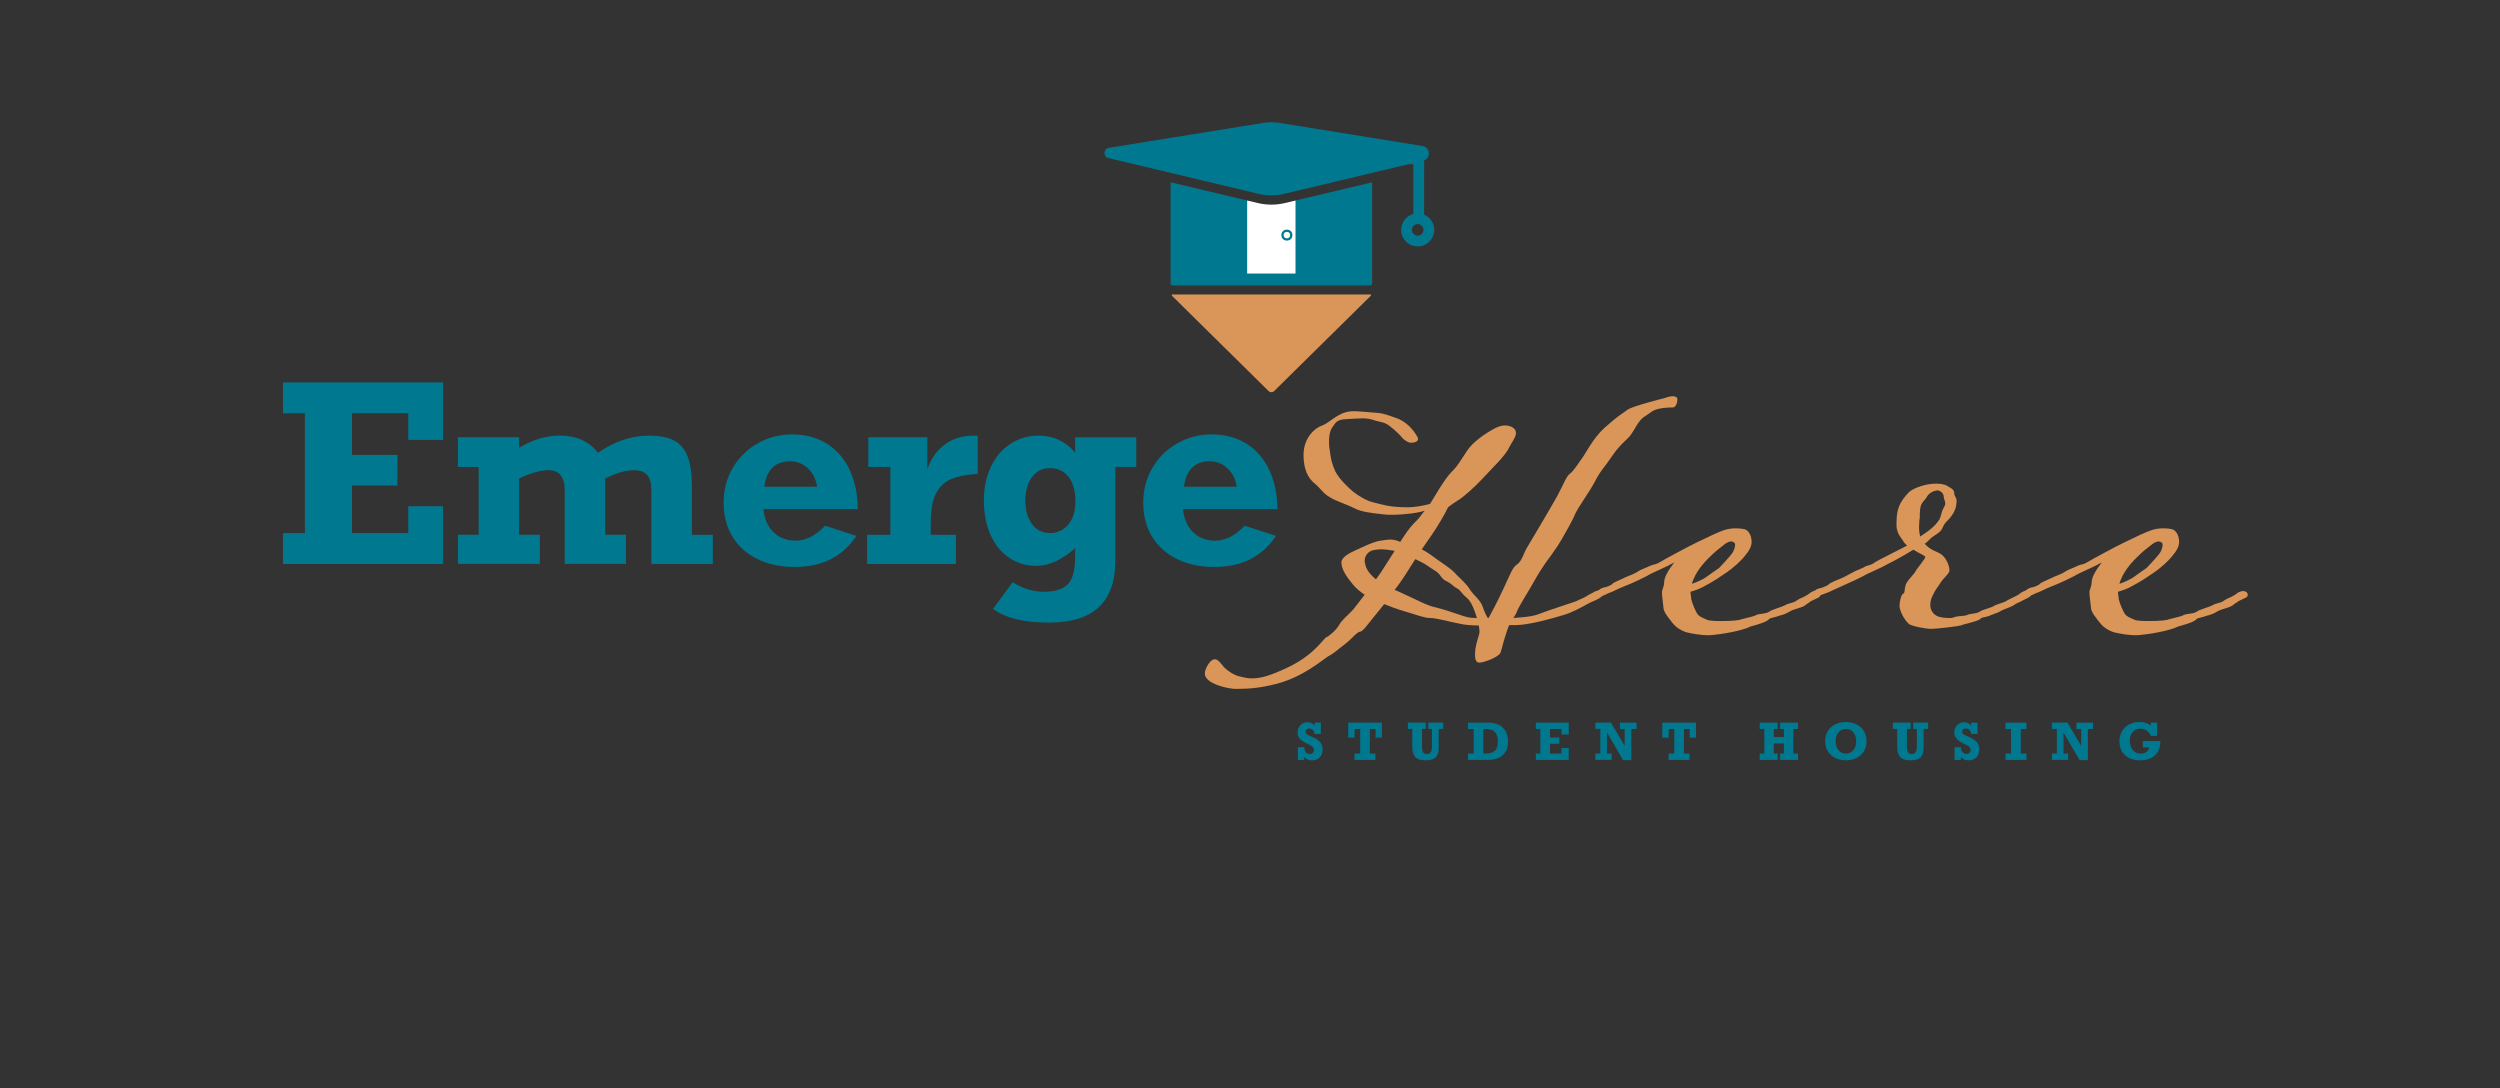 <?xml version="1.0" encoding="UTF-8"?>
<svg id="Layer_1" xmlns="http://www.w3.org/2000/svg" version="1.1" viewBox="0 0 1200 522.45">
  <rect x="0" y="0" width="1200" height="522.45" fill="#333333" stroke="none"/>
  <!-- Generator: Adobe Illustrator 29.0.1, SVG Export Plug-In . SVG Version: 2.1.0 Build 192)  -->
  <defs>
    <style>
      .st0 {
        fill: #da9559;
      }

      .st1 {
        fill: #007990;
      }

      .st2 {
        fill: #fff;
      }

      .st3 {
        fill: none;
        stroke: #007990;
        stroke-miterlimit: 10;
        stroke-width: 1.1px;
      }
    </style>
  </defs>
  <g>
    <path class="st1" d="M195.97,211.13v-12.78h-27v20.01h21.8v14.69h-21.8v22.84h27v-12.89h16.71v27.7h-76.85v-14.8h10.52v-57.53h-10.52v-14.8h76.85v27.58h-16.71Z"/>
    <path class="st1" d="M287.04,217.37c7.9-5.51,16.08-8.27,24.52-8.27,4.97,0,8.94.77,11.91,2.31,2.97,1.54,5.15,4.05,6.53,7.52s2.08,8.13,2.08,13.99v23.77h10.06v13.99h-29.49v-35.91c0-6.05-2.74-9.08-8.21-9.08-3.93,0-8.58,1.33-13.94,3.99v27h9.95v13.99h-29.37v-35.27c0-6.48-2.64-9.71-7.92-9.71-3.74,0-8.4,1.33-13.99,3.99v27h9.95v13.99h-39.32v-13.99h9.95v-32.56h-9.95v-14.23h29.37v5.09c6.4-3.93,12.95-5.9,19.66-5.9,7.83,0,13.9,2.76,18.22,8.27Z"/>
    <path class="st1" d="M411.77,244.38h-45.33c.46,4.66,2.07,8.36,4.83,11.07,2.76,2.72,6.31,4.08,10.67,4.08,4.82,0,9.52-2.39,14.11-7.17l15.03,4.86c-3.32,4.97-7.42,8.7-12.32,11.19-4.9,2.49-10.7,3.73-17.41,3.73s-12.63-1.26-17.78-3.79c-5.15-2.52-9.14-6.1-11.97-10.73-2.83-4.63-4.25-10.06-4.25-16.31s1.47-11.76,4.42-16.77c2.95-5.01,6.94-8.93,11.97-11.77,5.03-2.83,10.5-4.25,16.39-4.25,6.4,0,11.97,1.47,16.71,4.42,4.74,2.95,8.39,7.13,10.96,12.55,2.56,5.42,3.88,11.71,3.96,18.88ZM379.21,221.42c-3.47,0-6.26,1-8.36,3.01-2.1,2.01-3.42,5.07-3.96,9.19h25.33c-.54-3.62-2.01-6.56-4.42-8.82-2.41-2.26-5.27-3.38-8.59-3.38Z"/>
    <path class="st1" d="M469.3,209.22v18.22c-5.32.35-9.55,1.19-12.69,2.51-3.14,1.33-5.57,3.61-7.29,6.85-1.72,3.24-2.57,7.86-2.57,13.88v6.01h12.09v13.99h-42.62v-13.99h11.16v-32.56h-10.58v-14.23h28.33v15.44c1.43-4.66,4.07-8.54,7.92-11.62,3.85-3.08,8.63-4.63,14.34-4.63.85,0,1.48.04,1.91.12Z"/>
    <path class="st1" d="M516.08,217.37v-7.46h29.32v14.23h-10.06v45.39c0,9.52-2.6,16.79-7.81,21.8-5.2,5.01-13.22,7.52-24.05,7.52-11.99,0-20.93-2.2-26.83-6.59l9.43-12.78c4.97,3.04,9.87,4.57,14.69,4.57,4.05,0,7.18-.61,9.4-1.82,2.22-1.21,3.76-3.08,4.63-5.61.87-2.53,1.3-5.93,1.3-10.21v-3.3c-6.4,5.67-12.61,8.5-18.62,8.5-4.97,0-9.38-1.32-13.21-3.96-3.84-2.64-6.79-6.33-8.88-11.07-2.08-4.74-3.12-10.18-3.12-16.31s1.11-11.39,3.32-16.13c2.22-4.74,5.35-8.43,9.4-11.07,4.05-2.64,8.56-3.96,13.53-3.96,7.21,0,13.07,2.76,17.58,8.27ZM504,255.88c3.55,0,6.47-1.36,8.76-4.08,2.29-2.72,3.44-6.49,3.44-11.3s-1.09-8.75-3.27-11.57c-2.18-2.81-5.16-4.22-8.93-4.22s-6.55,1.45-8.67,4.34c-2.12,2.89-3.18,6.67-3.18,11.33s1.06,8.17,3.18,11.1c2.12,2.93,5.01,4.39,8.67,4.39Z"/>
    <path class="st1" d="M613.17,244.38h-45.33c.46,4.66,2.07,8.36,4.83,11.07,2.76,2.72,6.31,4.08,10.67,4.08,4.82,0,9.52-2.39,14.11-7.17l15.03,4.86c-3.32,4.97-7.42,8.7-12.32,11.19-4.9,2.49-10.7,3.73-17.4,3.73s-12.63-1.26-17.78-3.79c-5.15-2.52-9.14-6.1-11.97-10.73-2.83-4.63-4.25-10.06-4.25-16.31s1.47-11.76,4.42-16.77c2.95-5.01,6.94-8.93,11.97-11.77,5.03-2.83,10.5-4.25,16.39-4.25,6.4,0,11.97,1.47,16.71,4.42,4.74,2.95,8.39,7.13,10.96,12.55,2.56,5.42,3.88,11.71,3.96,18.88ZM580.62,221.42c-3.47,0-6.25,1-8.36,3.01-2.1,2.01-3.42,5.07-3.96,9.19h25.33c-.54-3.62-2.01-6.56-4.42-8.82-2.41-2.26-5.27-3.38-8.59-3.38Z"/>
  </g>
  <path class="st0" d="M611.6,187.71l46.37-45.74c.24-.23.07-.64-.26-.64h-94.9c-.33,0-.5.41-.26.64l46.37,45.74c.74.73,1.94.73,2.68,0Z"/>
  <path class="st1" d="M621.87,96.24v35.08h-23.23v-35.08l-36.75-8.75v48.54c0,.55.44.99.99.99h94.75c.55,0,.99-.44.99-.99v-48.54l-36.75,8.75Z"/>
  <path class="st2" d="M621.87,131.32v-35.08l-5.21,1.24c-2.09.5-4.25.75-6.41.75s-4.31-.25-6.41-.75l-5.21-1.24v35.08h23.23Z"/>
  <circle class="st3" cx="617.7" cy="112.85" r="2.1"/>
  <path class="st1" d="M683.58,103.02v-26.03c3.3-1.26,2.95-6.3-.76-6.9l-68.6-11.09c-2.62-.42-5.3-.42-7.92,0l-74.06,11.97c-2.7.44-2.84,4.26-.18,4.9l72.25,17.21c3.92.93,8,.93,11.91,0l59.86-14.26h2.32v23.87c-3.36.92-5.85,4-5.85,7.65,0,4.38,3.56,7.94,7.94,7.94s7.94-3.56,7.94-7.94c0-3.29-2.01-6.11-4.86-7.32ZM680.5,113.1c-1.52,0-2.77-1.24-2.77-2.77s1.24-2.77,2.77-2.77,2.77,1.24,2.77,2.77-1.24,2.77-2.77,2.77Z"/>
  <g>
    <path class="st0" d="M637.2,305.65c1.98-1.44,3.96-3.06,5.41-5.4,1.44-2.7,4.5-5.05,6.85-7.57l5.59-7.21c-2.16-1.44-4.14-3.06-5.59-4.86-3.06-3.6-5.59-7.39-5.59-10.63,0-2.34,3.24-4.32,7.39-6.13,4.5-1.98,6.31-3.06,10.27-4.14,2.52-.36,4.14-.72,5.76-.72,1.08,0,2.34.18,3.96.72.18.18.54.36.9.36,2.52-3.96,4.5-6.85,6.67-9.01,1.62-1.44,3.42-3.78,5.05-5.95-2.88,1.08-9.91,1.98-15.85,1.98-1.26,0-2.52,0-3.78-.18-6.85-.72-10.81-1.26-14.41-3.06-3.42-1.8-9.37-3.6-11.53-5.22-3.06-1.62-4.5-4.32-7.39-6.67-2.88-2.34-5.22-6.49-5.22-13.51,0-8.47,5.59-13.15,9.01-14.23,3.42-1.44,4.86-3.6,9.55-5.76,2.16-.9,3.78-1.08,5.77-1.08,2.34,0,4.86.36,7.93.54,6.13.36,6.31.72,11.17,2.34,4.68,1.44,7.93,4.32,10.45,8.11.72,1.08,1.08,1.8,1.08,2.34,0,1.44-1.98,1.8-3.6,1.8-1.26,0-3.6-1.8-3.78-2.16-1.44-1.8-3.78-3.96-6.13-5.77-2.52-2.16-4.5-1.8-8.11-3.06-1.8-.54-3.24-.72-4.86-.72-1.98,0-4.32.18-7.57.36-5.4.18-5.4,1.8-7.21,4.14-1.08,1.62-1.44,3.96-1.44,6.31,0,1.62,0,3.06.36,4.5.36,3.78,1.08,6.85,2.7,10.27,1.8,3.42,6.13,7.75,8.65,9.73,2.52,1.98,6.67,4.5,9.73,5.05,3.06.72,7.03,2.34,16.21,2.34,3.42,0,7.39-.72,10.81-1.62,7.21-12.07,9.01-14.05,11.17-16.22,2.34-2.34,3.96-5.4,6.67-9.37,2.34-3.6,7.93-7.93,13.51-10.81,1.8-.9,3.24-1.26,4.68-1.26,2.88,0,4.86,1.44,5.05,2.7.18.36.18.54.18.9,0,1.98-1.8,4.14-3.42,7.21-1.8,3.96-8.65,10.27-10.99,12.97-3.06,3.24-6.49,6.85-10.99,10.45-1.98,1.62-4.32,2.7-7.21,5.05-1.08,2.52-5.41,9.91-8.11,13.69l-4.5,6.49c1.44.72,2.88,1.62,4.14,2.52,4.5,3.42,10.09,6.67,12.43,9.55,2.34,2.34,5.05,4.68,6.67,7.39,1.8,2.7,4.86,4.86,5.95,7.93.9,2.7,1.98,4.86,2.52,5.59h.36c.72-1.26,4.32-7.93,7.21-14.23,3.42-7.21,4.14-9.91,6.49-11.53,2.34-1.62,3.24-5.59,4.68-7.93,1.44-2.34,11.89-20,14.59-24.86,2.88-5.4,4.32-9.37,5.95-10.63,1.8-1.08,5.76-7.39,6.49-8.29.72-.9,5.05-9.19,10.09-13.69,7.21-6.49,8.47-6.67,11.17-8.83,2.7-1.8,16.4-5.22,17.84-5.59,1.44-.54,2.88-.9,3.96-.9,1.26,0,2.16.54,2.16,1.44,0,2.34-1.08,3.96-2.16,3.96-2.52,0-7.57.18-10.09,1.98-4.32,3.06-4.32,2.52-6.49,5.4-1.44,1.98-2.52,4.68-4.68,7.03-2.52,2.52-4.5,3.96-8.11,9.19-3.6,5.4-5.41,6.67-8.11,12.07-2.7,5.05-7.75,11.89-9.37,15.31-.54,1.44-1.8,3.96-3.24,6.49-2.52,4.32-3.42,6.67-8.11,13.15-4.86,6.49-6.67,9.73-9.01,13.87-2.16,3.96-6.49,10.45-7.75,13.69-.54,1.44-1.08,1.98-1.62,2.88l4.32-.36c7.03-.54,9.19-2.16,12.07-3.06,5.59-1.98,12.61-4.14,13.87-4.68,1.62-.9,3.06-1.26,4.86-2.34.36-.36,2.16-1.26,3.24-1.8.36-.36,1.26-.72,2.52-.9.54,0,1.08.18,1.44.54.54.36.54.9.54,1.26,0,.54-.72,1.26-1.44,1.8-2.16,1.26-4.14,1.8-5.95,2.88-2.52,1.44-7.93,4.32-11.35,5.22-4.68,1.44-16.58,4.86-23.06,4.86h-3.06c-.36.9-.72,1.62-1.08,2.88-2.16,6.31-2.16,7.75-3.06,10.27-.9,2.34-8.29,4.86-10.09,4.86-1.44,0-2.16-.9-2.16-3.96,0-3.78,1.26-7.21,1.98-9.73,0-.36.18-.54.18-1.08,0-.9-.18-1.98-.36-3.06-3.78,0-7.21-.36-9.37-.9-5.59-1.08-10.99-2.7-14.05-2.7-2.88,0-6.67-1.62-11.71-3.06-3.78-1.08-7.21-2.34-10.27-3.6l-8.29,10.27c-3.24,4.14-2.88,2.16-4.86,3.78-1.62,1.26-2.7,2.88-5.77,5.22-3.42,2.52-5.04,4.32-7.93,5.76-2.88,1.8-12.25,10.09-25.22,13.33-7.21,1.8-12.25,2.34-19.28,2.34-3.24,0-14.77-2.34-14.77-7.39,0-1.98,2.34-6.85,4.86-6.85,1.62,0,3.24,2.52,4.5,3.96,1.44,1.44,4.68,3.78,7.57,4.32,1.98.54,3.78.9,5.59.9,3.78,0,7.93-.72,18.02-5.59,13.51-6.67,16.58-14.41,18.38-14.41ZM660.44,278.08l2.34-3.24,6.67-10.45c-2.52-.36-4.5-.72-6.67-.72-1.08,0-2.34.18-3.42.36-2.52.54-4.32,2.52-4.32,5.22,0,.54.18,1.26.36,1.98.54,2.16,1.98,4.32,5.05,6.85ZM708.91,296.64c-1.08-3.78-2.7-7.75-4.5-9.37-3.6-3.06-3.06-3.78-5.05-4.86-2.34-1.26-2.34-2.16-5.04-3.42-3.06-1.44-2.52-3.42-5.77-5.22-2.7-1.62-3.96-2.88-6.31-3.96l-2.88-1.44-5.4,8.47c-1.26,1.98-2.88,4.14-4.5,6.31.36.18.54.36.9.36,10.09,4.5,14.41,7.21,19.1,8.11,4.14,1.08,4.86,1.44,7.75,2.34,2.88.9,3.96,1.44,7.39,2.34.72.18,2.34.36,4.32.36Z"/>
    <path class="st0" d="M822.41,304.75c-.72,0-1.44.18-2.16.18-3.6,0-7.93-.72-10.81-1.44-3.24-1.08-5.41-2.88-6.67-4.5-1.44-1.98-4.32-5.04-4.32-7.39-.18-2.34-.72-5.4-.72-7.39,0-1.26.9-1.98,1.08-4.86,0-2.34,2.16-5.95,4.86-9.37-4.14,2.34-11.35,5.22-13.15,6.49-1.98,1.08-6.31,3.06-7.57,3.6-1.98.9-5.59,2.16-7.93,3.42-1.44.72-3.24,1.26-4.5,1.98-.54.18-2.34,1.08-2.88,1.08-1.26,0-2.52-.72-2.52-1.62,0-.72,1.26-1.08,2.52-1.8.54-.72,1.26-.72,1.98-1.08,1.62-.18,3.96-1.26,4.32-1.8.54-.72,3.96-1.98,6.85-3.42,1.26-.54,3.96-1.44,5.4-2.52,1.26-.9,3.6-1.62,5.41-2.52,2.16-1.08,2.7-.54,4.86-1.8,2.7-1.62,13.69-7.57,18.2-9.73,7.03-3.42,9.37-4.5,12.79-5.77,1.62-.54,3.6-.9,5.59-.9,1.8,0,3.42.18,4.68.54,2.16.9,3.06,3.78,3.06,5.95,0,2.34-1.44,4.68-3.06,6.49-1.98,2.7-5.95,6.13-8.83,8.11-3.42,2.34-6.31,4.32-10.09,6.31-2.34,1.44-5.4,2.52-7.39,3.06,0,1.08.36,2.16.36,3.42.36,1.8,2.16,6.49,3.42,7.75,1.62,1.44,3.42,1.8,4.32,2.34.72.36,3.6.54,6.13.54,6.49,0,9.19-.36,10.45-.9,2.52-.72,5.76-1.26,6.85-1.98,2.16-.9,4.32-.36,6.31-1.62.9-.9,6.31-2.34,7.57-3.06.9-.72,3.24-1.08,4.5-1.62,1.08-.54.36-.36,2.7-1.62.9-.36,2.16-.9,2.7-1.26.72-.36,2.16-1.44,2.34-1.62.72-.36,1.62-.72,2.52-.72.54,0,1.08.18,1.62.54.36.54.54.9.54,1.26,0,.72-.54,1.08-.72,1.26-1.08.54-3.78,1.8-3.78,1.8-.72.72-2.16,1.26-2.7,1.98-2.52,1.62-5.04,1.44-7.93,3.24-1.44.9-3.24,1.44-4.68,1.8-2.34.9-4.32,1.08-4.68,1.44-.9,1.62-6.85,3.06-9.19,3.78-1.8,1.08-9.01,3.06-17.66,3.96ZM812.14,280.24c2.16-.72,4.86-1.98,6.31-2.88,2.88-2.16,5.95-4.14,6.67-4.68.9-.9,5.4-5.76,6.13-6.85.9-1.08,1.62-3.06,1.62-4.5,0-.54-.72-1.44-1.98-1.44-.72,0-1.62.36-2.7,1.08-2.88,2.16-5.04,3.96-6.31,5.22-2.52,2.34-7.03,6.85-9.01,11.89-.54,1.08-.54,1.44-.72,2.16Z"/>
    <path class="st0" d="M927.08,301.86c-2.7,0-9.37-1.26-10.81-2.34-2.52-2.34-4.5-6.49-4.5-8.83,0-1.8.72-5.22,1.8-5.77,1.08-.36.18-2.52,1.62-5.22,1.62-2.52,3.96-4.5,4.32-5.59,0-.36,4.68-5.95,4.68-6.85-1.08-1.08-3.06-1.62-5.76-3.42-5.22,3.24-10.99,6.31-12.97,7.21-1.8,1.26-9.01,4.14-10.99,5.41-1.98,1.08-6.31,3.06-7.57,3.6l-7.93,3.6c-1.26.72-2.7,1.08-4.5,1.8-.54.18-2.34,1.08-3.06,1.08-1.08,0-2.16-.72-2.16-1.62,0-.72.9-.9,2.16-1.62.72-.72,1.62-.72,1.98-.9,1.8-.36,4.32-1.62,4.5-1.98.36-.54,4.14-2.16,6.85-3.24l5.41-2.88c1.44-.72,3.78-1.44,5.4-2.52,2.34-.72,2.88-.72,4.86-2.16,1.08-.72,9.91-5.04,14.95-7.75-.9-.9-1.62-1.62-1.8-2.16-1.26-1.8-3.06-3.78-3.24-7.21,0-3.24,0-6.13,1.08-9.01,1.08-3.06,3.42-5.77,5.04-7.39,2.16-1.98,8.29-3.96,12.61-3.96,1.98,0,4.14.18,5.59,1.08,1.62,1.08,3.42,1.44,3.42,3.78,0,1.08,1.08,1.8,1.08,3.24,0,1.26,0,3.96-2.16,7.03-2.16,3.06-3.42,3.24-4.5,5.95-1.08,2.88-4.32,3.42-6.67,6.13-.72.54-1.08,1.26-1.98,1.62,2.7,3.24,5.95,3.6,8.11,5.22,2.34,1.8,3.78,5.41,3.78,7.39,0,.36,0,.72-.18.9-.54,1.44-2.88,3.24-3.96,5.05-1.08,1.8-2.7,3.6-3.42,5.4-1.08,1.98-1.62,3.42-1.62,5.41,0,2.34,1.26,4.86,4.32,5.76,1.44.36,3.06.54,4.32.54.9,0,1.8,0,2.34-.18,2.34-1.08,5.22-.54,6.67-1.26,1.8-.9,4.14-.36,6.13-1.62.9-.9,6.13-1.98,7.03-2.88,1.26-.72,3.78-1.26,4.86-1.8,1.26-.54.36-.36,3.06-1.62,3.24-1.62,3.78-1.8,4.68-2.7.54-.36,1.44-.72,2.16-.72.36,0,.54-.18.72-.18.36,0,.72.18.9.36.54.54,1.08.9,1.08,1.44,0,1.26-3.06,2.16-4.5,3.06-.9.54-1.62.72-2.7,1.26-2.16,1.8-5.22,2.16-8.11,3.96-.54.36-4.5,1.62-4.5,1.8-2.52.9-3.78.72-4.14,1.26-1.08,1.44-7.75,2.52-9.73,3.42-1.26.36-11.71,1.62-14.05,1.62ZM921.13,253.22c0,1.44.18,2.88.54,4.32,6.13-3.96,7.57-5.77,9.19-8.11,1.26-2.52.72-3.24,2.16-5.77.54-.9.72-1.44.72-1.98,0-.9-.54-1.8-.72-3.06,0-1.8-1.62-3.24-3.24-3.24-1.44.18-3.78,1.08-4.86,3.06-.9,1.62-1.62,1.8-2.52,3.42-.9,1.44-.9,4.32-.9,6.49-.18.9-.36,2.88-.36,4.86Z"/>
    <path class="st0" d="M1027.61,304.75c-.72,0-1.44.18-2.16.18-3.6,0-7.93-.72-10.81-1.44-3.24-1.08-5.41-2.88-6.67-4.5-1.44-1.98-4.32-5.04-4.32-7.39-.18-2.34-.72-5.4-.72-7.39,0-1.26.9-1.98,1.08-4.86,0-2.34,2.16-5.95,4.86-9.37-4.14,2.34-11.35,5.22-13.15,6.49-1.98,1.08-6.31,3.06-7.57,3.6-1.98.9-5.59,2.16-7.93,3.42-1.44.72-3.24,1.26-4.5,1.98-.54.18-2.34,1.08-2.88,1.08-1.26,0-2.52-.72-2.52-1.62,0-.72,1.26-1.08,2.52-1.8.54-.72,1.26-.72,1.98-1.08,1.62-.18,3.96-1.26,4.32-1.8.54-.72,3.96-1.98,6.85-3.42,1.26-.54,3.96-1.44,5.4-2.52,1.26-.9,3.6-1.62,5.41-2.52,2.16-1.08,2.7-.54,4.86-1.8,2.7-1.62,13.69-7.57,18.2-9.73,7.03-3.42,9.37-4.5,12.79-5.77,1.62-.54,3.6-.9,5.59-.9,1.8,0,3.42.18,4.68.54,2.16.9,3.06,3.78,3.06,5.95,0,2.34-1.44,4.68-3.06,6.49-1.98,2.7-5.95,6.13-8.83,8.11-3.42,2.34-6.31,4.32-10.09,6.31-2.34,1.44-5.41,2.52-7.39,3.06,0,1.08.36,2.16.36,3.42.36,1.8,2.16,6.49,3.42,7.75,1.62,1.44,3.42,1.8,4.32,2.34.72.36,3.6.54,6.13.54,6.49,0,9.19-.36,10.45-.9,2.52-.72,5.77-1.26,6.85-1.98,2.16-.9,4.32-.36,6.31-1.62.9-.9,6.31-2.34,7.57-3.06.9-.72,3.24-1.08,4.5-1.62,1.08-.54.36-.36,2.7-1.62.9-.36,2.16-.9,2.7-1.26.72-.36,2.16-1.44,2.34-1.62.72-.36,1.62-.72,2.52-.72.54,0,1.08.18,1.62.54.36.54.54.9.54,1.26,0,.72-.54,1.08-.72,1.26-1.08.54-3.78,1.8-3.78,1.8-.72.72-2.16,1.26-2.7,1.98-2.52,1.62-5.04,1.44-7.93,3.24-1.44.9-3.24,1.44-4.68,1.8-2.34.9-4.32,1.08-4.68,1.44-.9,1.62-6.85,3.06-9.19,3.78-1.8,1.08-9.01,3.06-17.66,3.96ZM1017.34,280.24c2.16-.72,4.86-1.98,6.31-2.88,2.88-2.16,5.95-4.14,6.67-4.68.9-.9,5.4-5.76,6.13-6.85.9-1.08,1.62-3.06,1.62-4.5,0-.54-.72-1.44-1.98-1.44-.72,0-1.62.36-2.7,1.08-2.88,2.16-5.04,3.96-6.31,5.22-2.52,2.34-7.03,6.85-9.01,11.89-.54,1.08-.54,1.44-.72,2.16Z"/>
  </g>
  <g>
    <path class="st1" d="M630.96,348.36v-1.48h3.04v5.41h-3.04c-.13-.87-.41-1.52-.85-1.96-.44-.44-1.01-.66-1.7-.66-.49,0-.91.14-1.26.42s-.52.62-.52,1.04c0,.37.11.69.33.96.22.27.51.5.85.68.35.19.87.43,1.57.74l.72.31c1.57.68,2.76,1.48,3.56,2.4s1.2,2.06,1.2,3.44c0,1.64-.47,2.93-1.41,3.88-.94.95-2.21,1.43-3.8,1.43s-2.76-.58-3.62-1.74v1.53h-3.04v-6.07h3.04c.06,1.05.33,1.85.81,2.4.48.55,1.12.82,1.94.82.55,0,1.01-.19,1.38-.56.38-.37.56-.82.56-1.35s-.22-1.03-.65-1.48c-.43-.45-1.16-.9-2.2-1.35-1.76-.77-3.04-1.61-3.84-2.5-.79-.89-1.19-1.92-1.19-3.08,0-.91.21-1.74.63-2.49s1-1.34,1.74-1.77c.74-.43,1.54-.65,2.41-.65.7,0,1.33.14,1.9.43.57.28,1.04.7,1.41,1.26Z"/>
    <path class="st1" d="M660.31,354.07v-4.15h-2.78v11.8h2.67v3.04h-10.02v-3.04h2.72v-11.8h-2.72v4.15h-3.04v-7.19h16.18v7.19h-3.01Z"/>
    <path class="st1" d="M682.55,349.91v8.35c0,.99.09,1.75.28,2.28.19.53.45.9.78,1.1.33.2.77.3,1.3.3.82,0,1.43-.28,1.83-.85.4-.56.6-1.56.6-2.98v-8.21h-1.73v-3.04h7.14v3.04h-2.18v9.06c0,2.09-.47,3.61-1.42,4.56-.94.95-2.52,1.43-4.73,1.43-1.57,0-2.83-.21-3.77-.63s-1.63-1.12-2.07-2.11c-.45-.99-.67-2.34-.67-4.06v-8.25h-2.11v-3.04h8.53v3.04h-1.78Z"/>
    <path class="st1" d="M723.85,356.03c0,1.87-.4,3.46-1.19,4.77-.8,1.3-1.89,2.29-3.29,2.95-1.4.66-3.02,1-4.85,1h-9.86v-3.04h2.72v-11.8h-2.72v-3.04h9.64c1.84,0,3.48.31,4.9.94,1.43.63,2.56,1.63,3.39,3,.83,1.37,1.25,3.11,1.25,5.21ZM718.98,355.88c0-1.97-.46-3.46-1.37-4.46-.91-1-2.26-1.51-4.03-1.51h-1.58v11.8h1.09c1.61,0,2.84-.27,3.71-.81.87-.54,1.44-1.23,1.74-2.06.29-.83.44-1.82.44-2.96Z"/>
    <path class="st1" d="M749.54,352.54v-2.62h-5.54v4.1h4.47v3.01h-4.47v4.68h5.54v-2.64h3.43v5.68h-15.76v-3.04h2.16v-11.8h-2.16v-3.04h15.76v5.66h-3.43Z"/>
    <path class="st1" d="M779.85,349.91h-2.3v-3.04h7.98v3.04h-2.49v14.95h-3.96l-7.73-13.26v10.1h2.24v3.04h-7.83v-3.04h2.41v-11.8h-2.41v-3.04h7.51l6.58,11.17v-8.14Z"/>
    <path class="st1" d="M811.07,354.07v-4.15h-2.78v11.8h2.67v3.04h-10.02v-3.04h2.72v-11.8h-2.72v4.15h-3.04v-7.19h16.18v7.19h-3.01Z"/>
    <path class="st1" d="M851.4,349.91v3.88h4.89v-3.88h-1.83v-3.04h8.57v3.04h-2.23v11.8h2.23v3.04h-8.57v-3.04h1.83v-4.86h-4.89v4.86h1.87v3.04h-8.62v-3.04h2.23v-11.8h-2.23v-3.04h8.62v3.04h-1.87Z"/>
    <path class="st1" d="M876.07,355.76c0-1.81.42-3.41,1.25-4.79s2-2.46,3.5-3.23,3.24-1.16,5.2-1.16,3.69.39,5.19,1.16,2.66,1.85,3.49,3.24c.83,1.39,1.24,2.98,1.24,4.78s-.41,3.42-1.24,4.81c-.83,1.39-1.99,2.47-3.5,3.24s-3.23,1.15-5.18,1.15-3.62-.38-5.13-1.15-2.7-1.85-3.55-3.24-1.27-3-1.27-4.81ZM890.96,355.74c0-1.08-.2-2.07-.59-2.96-.4-.89-.97-1.6-1.71-2.12-.75-.53-1.62-.79-2.63-.79s-1.88.26-2.62.79c-.74.53-1.31,1.23-1.71,2.12-.4.89-.6,1.88-.6,2.96,0,1.14.2,2.16.61,3.07.41.91.98,1.62,1.73,2.13s1.6.78,2.57.78,1.88-.26,2.64-.78c.75-.52,1.33-1.23,1.73-2.13s.59-1.93.59-3.07Z"/>
    <path class="st1" d="M915.31,349.91v8.35c0,.99.09,1.75.28,2.28.19.53.45.9.78,1.1.33.2.77.3,1.3.3.82,0,1.43-.28,1.83-.85.4-.56.6-1.56.6-2.98v-8.21h-1.73v-3.04h7.14v3.04h-2.18v9.06c0,2.09-.47,3.61-1.42,4.56-.94.95-2.52,1.43-4.73,1.43-1.57,0-2.83-.21-3.77-.63s-1.63-1.12-2.07-2.11c-.45-.99-.67-2.34-.67-4.06v-8.25h-2.11v-3.04h8.53v3.04h-1.78Z"/>
    <path class="st1" d="M946.16,348.36v-1.48h3.04v5.41h-3.04c-.13-.87-.41-1.52-.85-1.96-.44-.44-1.01-.66-1.7-.66-.49,0-.91.14-1.26.42s-.52.62-.52,1.04c0,.37.11.69.33.96.22.27.51.5.85.68.35.19.87.43,1.57.74l.72.31c1.57.68,2.76,1.48,3.56,2.4s1.2,2.06,1.2,3.44c0,1.64-.47,2.93-1.41,3.88-.94.95-2.21,1.43-3.8,1.43s-2.76-.58-3.62-1.74v1.53h-3.04v-6.07h3.04c.06,1.05.33,1.85.81,2.4.48.55,1.12.82,1.94.82.55,0,1.01-.19,1.38-.56.38-.37.56-.82.56-1.35s-.22-1.03-.65-1.48c-.43-.45-1.16-.9-2.2-1.35-1.76-.77-3.04-1.61-3.84-2.5-.79-.89-1.19-1.92-1.19-3.08,0-.91.21-1.74.63-2.49s1-1.34,1.74-1.77c.74-.43,1.54-.65,2.41-.65.7,0,1.33.14,1.9.43.57.28,1.04.7,1.41,1.26Z"/>
    <path class="st1" d="M969.96,349.91v11.8h2.75v3.04h-10.1v-3.04h2.69v-11.8h-2.69v-3.04h10.1v3.04h-2.75Z"/>
    <path class="st1" d="M998.98,349.91h-2.3v-3.04h7.98v3.04h-2.49v14.95h-3.96l-7.73-13.26v10.1h2.24v3.04h-7.83v-3.04h2.41v-11.8h-2.41v-3.04h7.51l6.58,11.17v-8.14Z"/>
    <path class="st1" d="M1032.38,348.34v-1.46h3.04v6.33h-3.04c-.37-1.05-1.01-1.89-1.9-2.51-.9-.62-1.9-.94-2.99-.94-1.02,0-1.92.24-2.71.71-.79.47-1.39,1.14-1.82,1.99-.43.86-.64,1.86-.64,3,0,1.94.47,3.46,1.41,4.58.94,1.12,2.22,1.68,3.86,1.68,1.08,0,1.97-.26,2.67-.77s1.19-1.24,1.48-2.2h-3.15v-3.04h8.41c0,1.94-.39,3.61-1.16,4.99-.77,1.38-1.88,2.44-3.32,3.17-1.44.73-3.17,1.09-5.18,1.09s-3.79-.37-5.31-1.1-2.68-1.79-3.49-3.18-1.22-3.02-1.22-4.92c0-1.78.41-3.36,1.24-4.76.83-1.39,1.96-2.48,3.4-3.26,1.44-.78,3.06-1.17,4.87-1.17,2.39,0,4.24.58,5.56,1.75Z"/>
  </g>
</svg>